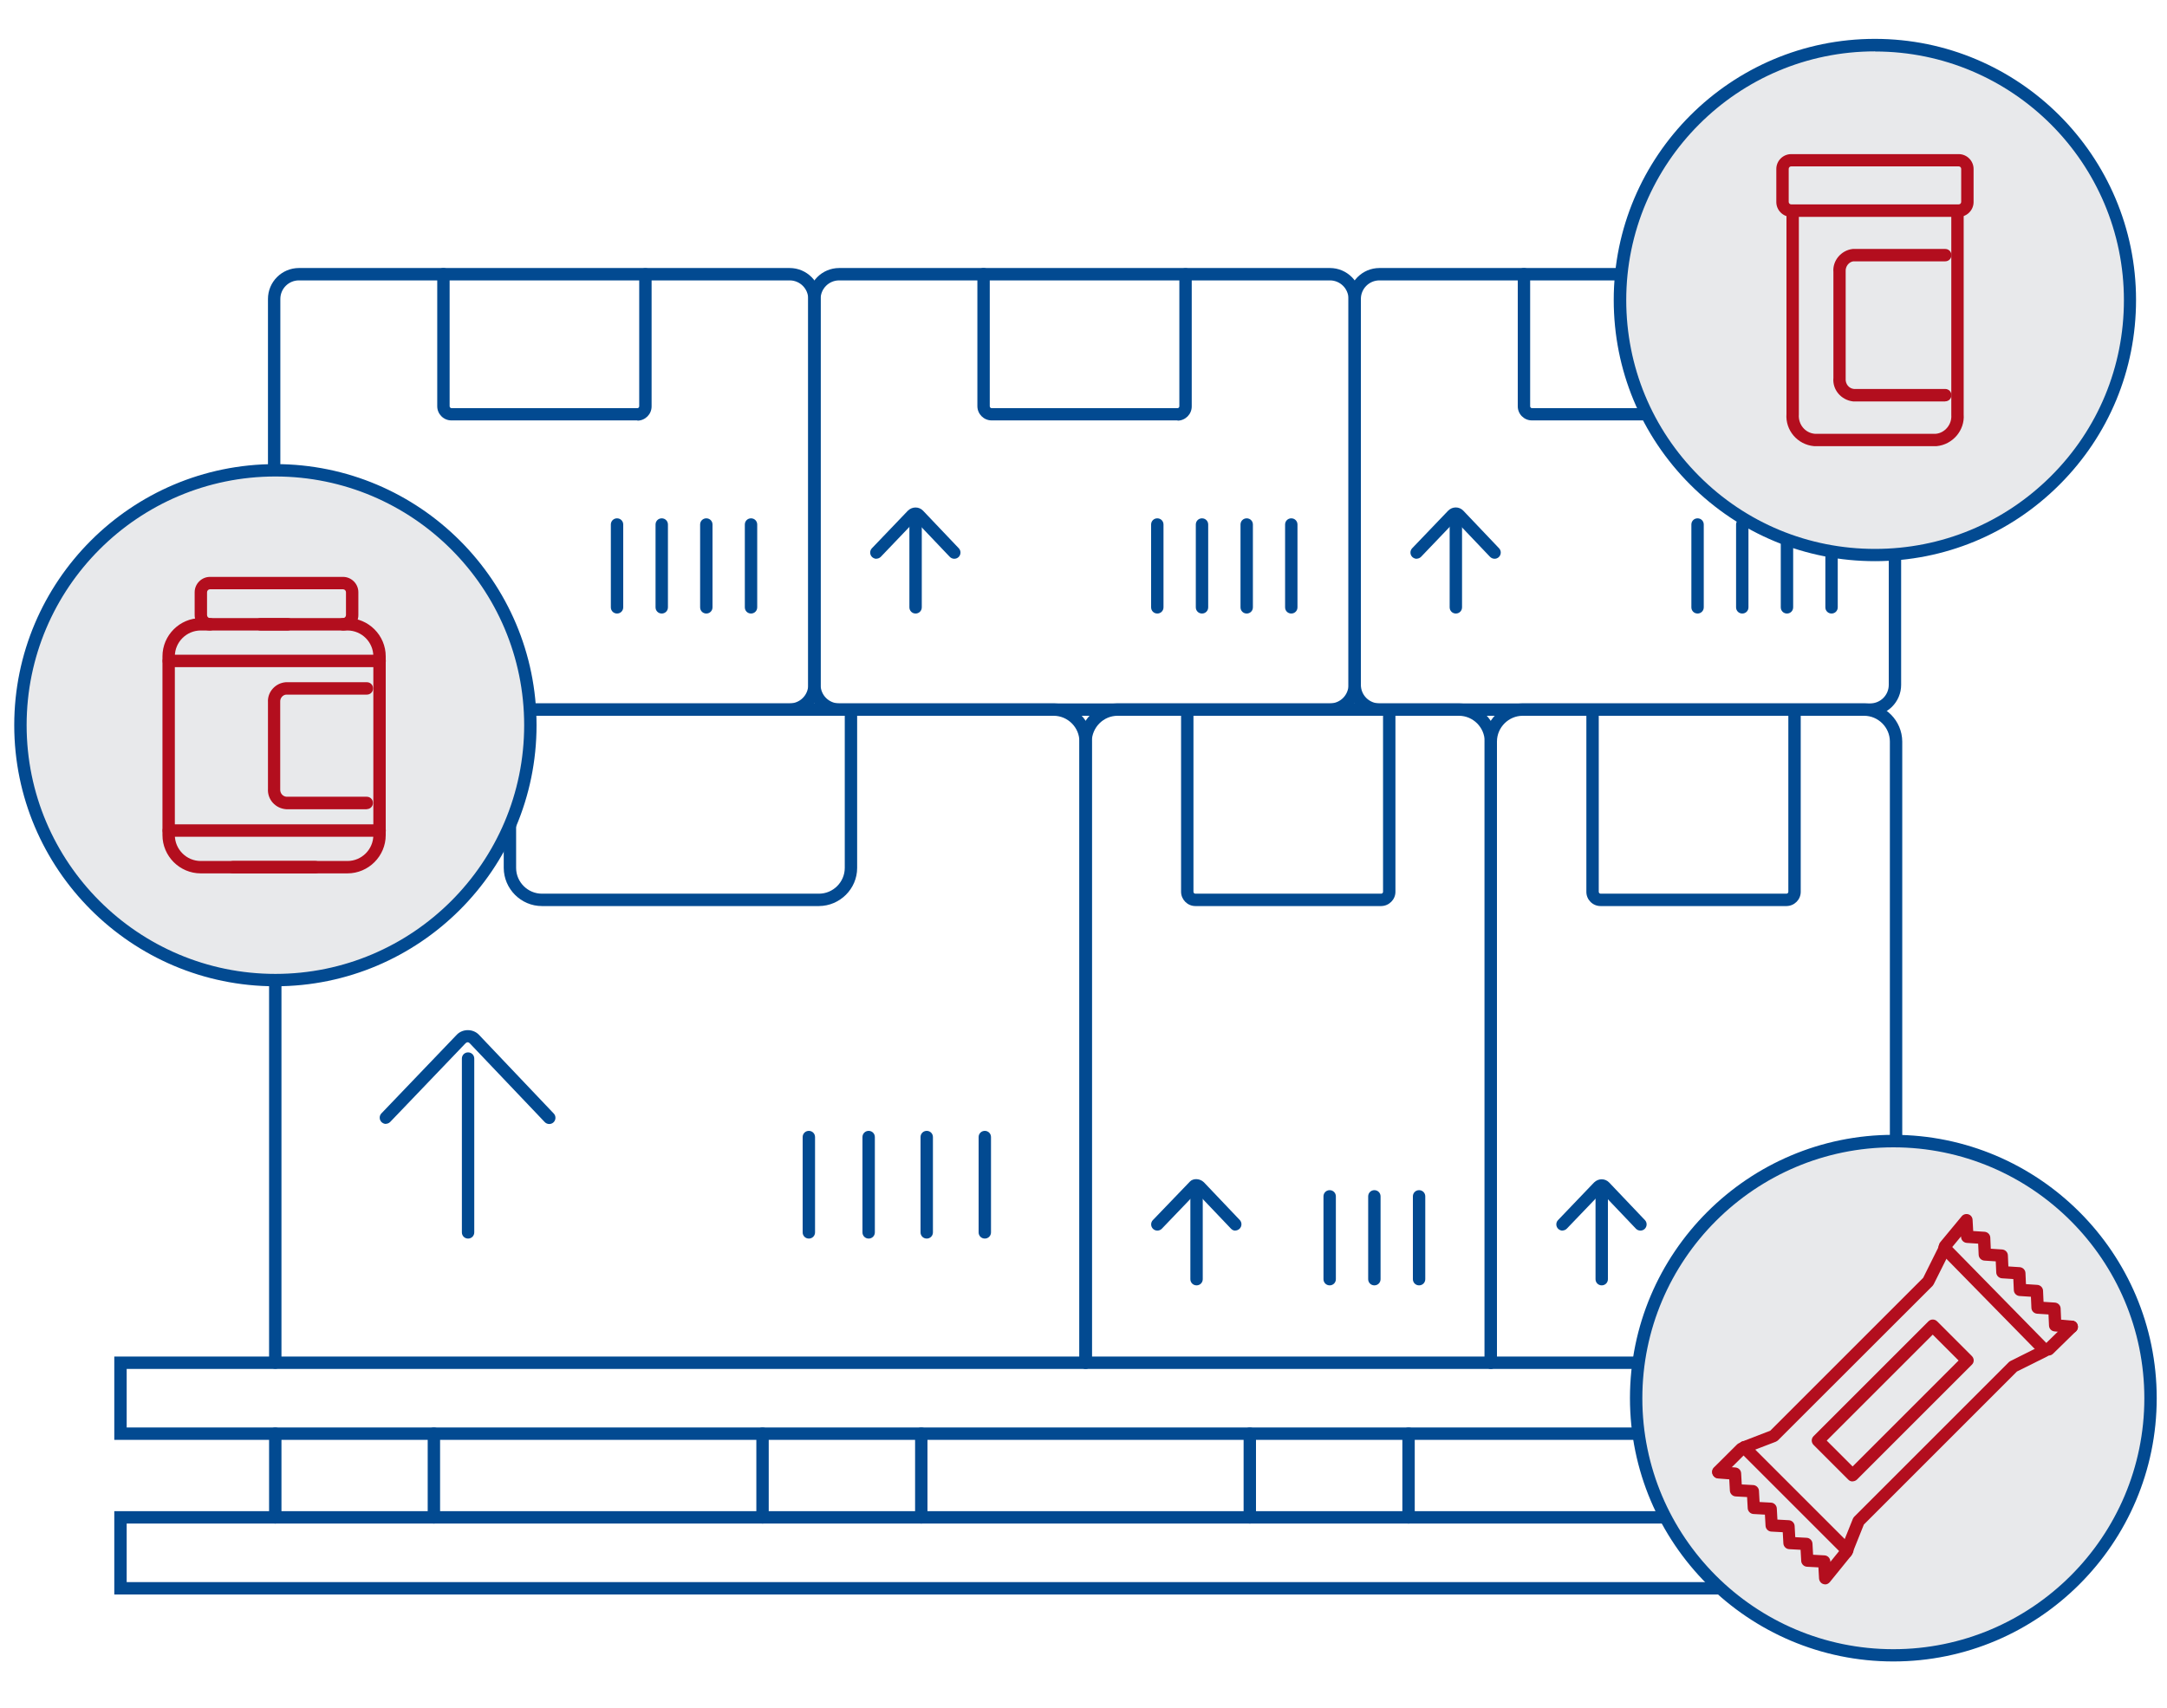 <svg id="a" data-name="Layer 1" xmlns="http://www.w3.org/2000/svg" xmlns:xlink="http://www.w3.org/1999/xlink" viewBox="0 0 175 138">
            <g id="g" data-name="Path 134627">
              <path d="M66.14,73.19h-22.38c-1.69,0-3.07-1.39-3.08-3.08v-12.51c0-.28.22-.5.5-.5s.5.22.5.5v12.51c0,1.14.94,2.08,2.08,2.08h22.38c1.14,0,2.08-.94,2.08-2.08v-12.51c0-.28.22-.5.5-.5s.5.22.5.5v12.51c0,1.69-1.39,3.07-3.08,3.08Z" style="fill: #024a91;"/>
            </g>
            <g id="h" data-name="Path 134628">
              <path d="M96.53,73.19c-.63,0-1.14-.52-1.15-1.14v-14.45c0-.28.22-.5.5-.5s.5.22.5.5v14.44c0,.08.07.15.15.15h15.01c.08,0,.15-.07.15-.15v-14.44c0-.28.22-.5.5-.5s.5.22.5.5v14.44c0,.63-.52,1.14-1.14,1.15h-15.02Z" style="fill: #024a91;"/>
            </g>
            <g id="i" data-name="Path 134629">
              <path d="M129.25,73.19c-.63,0-1.14-.52-1.14-1.14v-14.45c0-.28.22-.5.5-.5s.5.22.5.5v14.44c0,.08.07.15.15.15h15.01c.08,0,.15-.07.15-.15v-14.44c0-.28.22-.5.5-.5s.5.22.5.5v14.44c0,.63-.51,1.14-1.14,1.15h-15.02Z" style="fill: #024a91;"/>
            </g>
            <g id="j" data-name="Path 134630">
              <path d="M51.47,33.96h-15.02c-.63,0-1.14-.52-1.14-1.14v-10.67c0-.28.22-.5.5-.5s.5.22.5.5v10.67c0,.08.07.14.15.15h15.01c.08,0,.15-.07.15-.15v-10.66c0-.28.22-.5.5-.5s.5.22.5.5v10.67c0,.63-.51,1.14-1.14,1.15Z" style="fill: #024a91;"/>
            </g>
            <g id="k" data-name="Path 134631">
              <path d="M95.09,33.96h-15.01c-.63,0-1.14-.51-1.15-1.14v-10.67c0-.28.22-.5.5-.5s.5.22.5.5v10.67c0,.08.07.15.15.15h15.01c.08,0,.15-.07.15-.15v-10.66c0-.28.22-.5.5-.5s.5.22.5.5v10.67c0,.63-.51,1.14-1.14,1.15Z" style="fill: #024a91;"/>
            </g>
            <g id="l" data-name="Path 134632">
              <path d="M138.72,33.96h-15.01c-.63,0-1.14-.51-1.14-1.14v-10.67c0-.28.22-.5.5-.5s.5.22.5.5v10.67c0,.08.07.15.15.15h15.01c.08,0,.15-.07.15-.15v-10.66c0-.28.22-.5.5-.5s.5.22.5.5v10.67c0,.63-.51,1.14-1.14,1.15Z" style="fill: #024a91;"/>
            </g>
            <g id="m" data-name="Line 41557">
              <path d="M22.23,123.07c-.28,0-.5-.22-.5-.5v-6.76c0-.28.22-.5.5-.5s.5.22.5.5v6.76c0,.28-.22.5-.5.5Z" style="fill: #024a91;"/>
            </g>
            <g id="n" data-name="Line 41558">
              <path d="M35.04,123.07c-.28,0-.5-.22-.5-.5v-6.76c0-.28.22-.5.5-.5s.5.22.5.5v6.76c0,.28-.22.5-.5.5Z" style="fill: #024a91;"/>
            </g>
            <g id="o" data-name="Line 41559">
              <path d="M140.29,123.07c-.28,0-.5-.22-.5-.5v-6.76c0-.28.22-.5.5-.5s.5.22.5.5v6.76c0,.28-.22.5-.5.5Z" style="fill: #024a91;"/>
            </g>
            <g id="p" data-name="Line 41560">
              <path d="M153.1,123.07c-.28,0-.5-.22-.5-.5v-6.76c0-.28.22-.5.5-.5s.5.22.5.5v6.76c0,.28-.22.5-.5.5Z" style="fill: #024a91;"/>
            </g>
            <g id="q" data-name="Line 41561">
              <path d="M100.93,123.07c-.28,0-.5-.22-.5-.5v-6.76c0-.28.22-.5.5-.5s.5.22.5.5v6.76c0,.28-.22.5-.5.5Z" style="fill: #024a91;"/>
            </g>
            <g id="r" data-name="Line 41562">
              <path d="M113.75,123.07c-.28,0-.5-.22-.5-.5v-6.76c0-.28.22-.5.5-.5s.5.22.5.5v6.76c0,.28-.22.5-.5.5Z" style="fill: #024a91;"/>
            </g>
            <g id="s" data-name="Line 41563">
              <path d="M61.58,123.07c-.28,0-.5-.22-.5-.5v-6.76c0-.28.22-.5.5-.5s.5.22.5.5v6.76c0,.28-.22.5-.5.5Z" style="fill: #024a91;"/>
            </g>
            <g id="t" data-name="Line 41564">
              <path d="M74.4,123.07c-.28,0-.5-.22-.5-.5v-6.76c0-.28.22-.5.5-.5s.5.22.5.5v6.76c0,.28-.22.5-.5.5Z" style="fill: #024a91;"/>
            </g>
            <g id="u" data-name="Rectangle 8857">
              <path d="M166.11,128.8H9.23v-6.73h156.88v6.73ZM10.23,127.8h154.88v-4.73H10.23v4.73Z" style="fill: #024a91;"/>
            </g>
            <g id="v" data-name="Rectangle 8858">
              <path d="M166.11,116.31H9.23v-6.73h156.88v6.73ZM10.23,115.31h154.88v-4.73H10.23v4.73Z" style="fill: #024a91;"/>
            </g>
            <g id="w" data-name="Path 134633">
              <path d="M87.67,110.57c-.28,0-.5-.22-.5-.5v-50.17c0-1.14-.94-2.08-2.08-2.08H24.81c-1.14,0-2.08.94-2.08,2.08v50.17c0,.28-.22.5-.5.5s-.5-.22-.5-.5v-50.17c0-1.69,1.39-3.07,3.08-3.08h60.29c1.69,0,3.07,1.39,3.08,3.08v50.17c0,.28-.22.5-.5.5Z" style="fill: #024a91;"/>
            </g>
            <g id="x" data-name="Line 41565">
              <path d="M37.8,100.05c-.28,0-.5-.22-.5-.5v-14.04c0-.28.22-.5.5-.5s.5.22.5.5v14.04c0,.28-.22.5-.5.5Z" style="fill: #024a91;"/>
            </g>
            <g id="y" data-name="Line 41566">
              <path d="M65.32,100.05c-.28,0-.5-.22-.5-.5v-7.7c0-.28.22-.5.5-.5s.5.22.5.5v7.7c0,.28-.22.5-.5.5Z" style="fill: #024a91;"/>
            </g>
            <g id="z" data-name="Line 41567">
              <path d="M70.15,100.05c-.28,0-.5-.22-.5-.5v-7.7c0-.28.22-.5.5-.5s.5.22.5.5v7.7c0,.28-.22.5-.5.5Z" style="fill: #024a91;"/>
            </g>
            <g id="aa" data-name="Line 41568">
              <path d="M74.84,100.05c-.28,0-.5-.22-.5-.5v-7.7c0-.28.22-.5.5-.5s.5.22.5.5v7.7c0,.28-.22.5-.5.5Z" style="fill: #024a91;"/>
            </g>
            <g id="ab" data-name="Line 41569">
              <path d="M79.53,100.05c-.28,0-.5-.22-.5-.5v-7.7c0-.28.22-.5.5-.5s.5.22.5.5v7.7c0,.28-.22.5-.5.5Z" style="fill: #024a91;"/>
            </g>
            <g id="ac" data-name="Path 134634">
              <path d="M31.17,90.79c-.12,0-.25-.05-.35-.14-.2-.19-.21-.51-.02-.71l6.1-6.37c.48-.48,1.29-.47,1.76,0l6.06,6.38c.19.2.18.52-.02.71-.2.19-.52.18-.71-.02l-6.06-6.37c-.1-.1-.21-.11-.33,0l-6.09,6.36c-.1.1-.23.15-.36.15Z" style="fill: #024a91;"/>
            </g>
            <g id="ad" data-name="Path 134635">
              <path d="M120.4,110.57c-.28,0-.5-.22-.5-.5v-50.17c0-1.14-.94-2.08-2.08-2.08h-27.57c-1.14,0-2.07.94-2.08,2.08v50.17c0,.28-.22.5-.5.5s-.5-.22-.5-.5v-50.17c0-1.69,1.38-3.07,3.07-3.08h27.57c1.69,0,3.07,1.39,3.08,3.08v50.17c0,.28-.22.5-.5.5Z" style="fill: #024a91;"/>
            </g>
            <g id="ae" data-name="Line 41570">
              <path d="M96.63,103.83c-.28,0-.5-.22-.5-.5v-6.69c0-.28.22-.5.5-.5s.5.22.5.5v6.69c0,.28-.22.5-.5.5Z" style="fill: #024a91;"/>
            </g>
            <g id="af" data-name="Line 41571">
              <path d="M107.38,103.83c-.28,0-.5-.22-.5-.5v-6.69c0-.28.22-.5.5-.5s.5.22.5.5v6.69c0,.28-.22.5-.5.5Z" style="fill: #024a91;"/>
            </g>
            <g id="ag" data-name="Line 41572">
              <path d="M110.99,103.83c-.28,0-.5-.22-.5-.5v-6.69c0-.28.22-.5.5-.5s.5.22.5.5v6.69c0,.28-.22.5-.5.5Z" style="fill: #024a91;"/>
            </g>
            <g id="ah" data-name="Line 41573">
              <path d="M114.6,103.83c-.28,0-.5-.22-.5-.5v-6.69c0-.28.22-.5.5-.5s.5.22.5.5v6.69c0,.28-.22.5-.5.5Z" style="fill: #024a91;"/>
            </g>
            <g id="ai" data-name="Path 134636">
              <path d="M99.77,99.41c-.13,0-.26-.05-.36-.16l-2.78-2.92-2.8,2.92c-.19.2-.51.21-.71.02-.2-.19-.21-.51-.02-.71l3-3.12c.26-.27.8-.26,1.13.07l2.89,3.04c.19.2.18.52-.02.71-.1.09-.22.14-.34.14Z" style="fill: #024a91;"/>
            </g>
            <g id="aj" data-name="Path 134637">
              <path d="M153.12,110.57c-.28,0-.5-.22-.5-.5v-50.17c0-1.14-.94-2.08-2.08-2.08h-27.57c-1.14,0-2.08.94-2.08,2.08v50.17c0,.28-.22.5-.5.5s-.5-.22-.5-.5v-50.17c0-1.69,1.38-3.07,3.08-3.08h27.57c1.69,0,3.07,1.39,3.08,3.08v50.17c0,.28-.22.5-.5.5Z" style="fill: #024a91;"/>
            </g>
            <g id="ak" data-name="Line 41574">
              <path d="M129.35,103.83c-.28,0-.5-.22-.5-.5v-6.69c0-.28.22-.5.5-.5s.5.22.5.5v6.69c0,.28-.22.5-.5.5Z" style="fill: #024a91;"/>
            </g>
            <g id="al" data-name="Path 134638">
              <path d="M126.19,99.41c-.12,0-.25-.05-.35-.14-.2-.19-.21-.51-.02-.71l2.91-3.04c.36-.35.89-.34,1.22,0l2.89,3.04c.19.2.18.52-.02.71-.2.19-.52.18-.71-.02l-2.78-2.92-2.8,2.92c-.1.1-.23.15-.36.15Z" style="fill: #024a91;"/>
            </g>
            <g id="am" data-name="Rectangle 8859">
              <path d="M63.77,57.82H24.14c-1.38,0-2.5-1.12-2.5-2.5v-31.17c0-1.38,1.12-2.5,2.5-2.5h39.63c1.38,0,2.5,1.12,2.5,2.5v31.17c0,1.38-1.12,2.5-2.5,2.5ZM24.14,22.65c-.83,0-1.5.67-1.5,1.5v31.17c0,.83.67,1.5,1.5,1.5h39.63c.83,0,1.5-.67,1.5-1.5v-31.17c0-.83-.67-1.5-1.5-1.5H24.14Z" style="fill: #024a91;"/>
            </g>
            <g id="an" data-name="Line 41575">
              <path d="M30.31,49.56c-.28,0-.5-.22-.5-.5v-6.69c0-.28.22-.5.5-.5s.5.22.5.5v6.69c0,.28-.22.5-.5.5Z" style="fill: #024a91;"/>
            </g>
            <g id="ao" data-name="Line 41576">
              <path d="M53.44,49.56c-.28,0-.5-.22-.5-.5v-6.69c0-.28.22-.5.5-.5s.5.22.5.5v6.69c0,.28-.22.5-.5.5Z" style="fill: #024a91;"/>
            </g>
            <g id="ap" data-name="Line 41577">
              <path d="M57.04,49.56c-.28,0-.5-.22-.5-.5v-6.69c0-.28.22-.5.5-.5s.5.22.5.5v6.69c0,.28-.22.5-.5.5Z" style="fill: #024a91;"/>
            </g>
            <g id="aq" data-name="Line 41578">
              <path d="M49.83,49.56c-.28,0-.5-.22-.5-.5v-6.69c0-.28.22-.5.5-.5s.5.22.5.5v6.69c0,.28-.22.5-.5.5Z" style="fill: #024a91;"/>
            </g>
            <g id="ar" data-name="Line 41579">
              <path d="M60.65,49.56c-.28,0-.5-.22-.5-.5v-6.69c0-.28.22-.5.5-.5s.5.22.5.5v6.69c0,.28-.22.5-.5.5Z" style="fill: #024a91;"/>
            </g>
            <g id="as" data-name="Path 134639">
              <path d="M27.15,45.14c-.12,0-.25-.05-.35-.14-.2-.19-.21-.51-.02-.71l2.91-3.04c.35-.34.89-.34,1.22,0l2.89,3.04c.19.2.18.52-.02.71-.2.19-.52.18-.71-.02l-2.78-2.92-2.79,2.92c-.1.1-.23.15-.36.15Z" style="fill: #024a91;"/>
            </g>
            <g id="at" data-name="Rectangle 8860">
              <path d="M107.4,57.82h-39.63c-1.38,0-2.5-1.12-2.5-2.5v-31.17c0-1.38,1.12-2.5,2.5-2.5h39.63c1.38,0,2.5,1.12,2.5,2.5v31.17c0,1.38-1.12,2.5-2.5,2.5ZM67.77,22.65c-.83,0-1.5.67-1.5,1.5v31.17c0,.83.67,1.5,1.5,1.5h39.63c.83,0,1.5-.67,1.5-1.5v-31.17c0-.83-.67-1.5-1.5-1.5h-39.63Z" style="fill: #024a91;"/>
            </g>
            <g id="au" data-name="Line 41580">
              <path d="M73.94,49.56c-.28,0-.5-.22-.5-.5v-6.69c0-.28.22-.5.5-.5s.5.22.5.5v6.69c0,.28-.22.5-.5.5Z" style="fill: #024a91;"/>
            </g>
            <g id="av" data-name="Line 41581">
              <path d="M97.07,49.56c-.28,0-.5-.22-.5-.5v-6.69c0-.28.22-.5.5-.5s.5.22.5.5v6.69c0,.28-.22.5-.5.5Z" style="fill: #024a91;"/>
            </g>
            <g id="aw" data-name="Line 41582">
              <path d="M100.68,49.56c-.28,0-.5-.22-.5-.5v-6.69c0-.28.22-.5.5-.5s.5.22.5.5v6.69c0,.28-.22.5-.5.5Z" style="fill: #024a91;"/>
            </g>
            <g id="ax" data-name="Line 41583">
              <path d="M93.46,49.56c-.28,0-.5-.22-.5-.5v-6.69c0-.28.22-.5.5-.5s.5.22.5.5v6.69c0,.28-.22.5-.5.5Z" style="fill: #024a91;"/>
            </g>
            <g id="ay" data-name="Line 41584">
              <path d="M104.28,49.56c-.28,0-.5-.22-.5-.5v-6.69c0-.28.22-.5.5-.5s.5.22.5.5v6.69c0,.28-.22.5-.5.5Z" style="fill: #024a91;"/>
            </g>
            <g id="az" data-name="Path 134640">
              <path d="M70.78,45.14c-.12,0-.25-.05-.35-.14-.2-.19-.21-.51-.02-.71l2.91-3.04c.35-.34.89-.34,1.22,0l2.89,3.04c.19.2.18.52-.02.71-.2.19-.52.18-.71-.02l-2.78-2.92-2.79,2.92c-.1.1-.23.15-.36.15Z" style="fill: #024a91;"/>
            </g>
            <g id="ba" data-name="Rectangle 8861">
              <path d="M151.03,57.82h-39.63c-1.38,0-2.5-1.12-2.5-2.5v-31.17c0-1.38,1.12-2.5,2.5-2.5h39.63c1.38,0,2.5,1.12,2.5,2.5v31.17c0,1.38-1.12,2.5-2.5,2.5ZM111.4,22.65c-.83,0-1.5.67-1.5,1.5v31.17c0,.83.67,1.5,1.5,1.5h39.63c.83,0,1.5-.67,1.5-1.5v-31.17c0-.83-.67-1.5-1.5-1.5h-39.63Z" style="fill: #024a91;"/>
            </g>
            <g id="bb" data-name="Line 41585">
              <path d="M117.57,49.56c-.28,0-.5-.22-.5-.5v-6.69c0-.28.22-.5.5-.5s.5.22.5.5v6.69c0,.28-.22.5-.5.5Z" style="fill: #024a91;"/>
            </g>
            <g id="bc" data-name="Line 41586">
              <path d="M140.7,49.56c-.28,0-.5-.22-.5-.5v-6.69c0-.28.22-.5.5-.5s.5.22.5.5v6.69c0,.28-.22.5-.5.5Z" style="fill: #024a91;"/>
            </g>
            <g id="bd" data-name="Line 41587">
              <path d="M144.31,49.56c-.28,0-.5-.22-.5-.5v-6.69c0-.28.22-.5.5-.5s.5.22.5.5v6.69c0,.28-.22.5-.5.5Z" style="fill: #024a91;"/>
            </g>
            <g id="be" data-name="Line 41588">
              <path d="M137.09,49.56c-.28,0-.5-.22-.5-.5v-6.69c0-.28.22-.5.5-.5s.5.22.5.5v6.69c0,.28-.22.5-.5.5Z" style="fill: #024a91;"/>
            </g>
            <g id="bf" data-name="Line 41589">
              <path d="M147.91,49.56c-.28,0-.5-.22-.5-.5v-6.69c0-.28.22-.5.5-.5s.5.22.5.5v6.69c0,.28-.22.5-.5.5Z" style="fill: #024a91;"/>
            </g>
            <g id="bg" data-name="Path 134641">
              <path d="M114.41,45.14c-.12,0-.25-.05-.35-.14-.2-.19-.21-.51-.02-.71l2.91-3.04c.35-.35.89-.34,1.22,0l2.89,3.04c.19.2.18.52-.02.71-.2.19-.51.18-.71-.02l-2.78-2.92-2.79,2.92c-.1.1-.23.15-.36.15Z" style="fill: #024a91;"/>
            </g>
            <g id="bh" data-name="Path 134642">
              <path d="M42.83,58.58c0,11.37-9.22,20.59-20.59,20.59S1.65,69.95,1.65,58.58c0-11.37,9.22-20.59,20.59-20.59s20.59,9.22,20.59,20.59h0" style="fill: #e8e9eb;"/>
            </g>
            <g id="bi" data-name="Path 134643">
              <path d="M22.24,79.67c-11.63,0-21.09-9.46-21.09-21.09s9.46-21.09,21.09-21.09,21.09,9.46,21.09,21.09-9.46,21.09-21.09,21.09ZM22.24,38.49c-11.08,0-20.09,9.01-20.09,20.09s9.01,20.09,20.09,20.09,20.09-9.01,20.09-20.09-9.01-20.09-20.09-20.09Z" style="fill: #024a91;"/>
            </g>
            <g id="bj" data-name="Path 134644">
              <path d="M172.01,24.24c0,11.37-9.22,20.59-20.59,20.59-11.37,0-20.59-9.22-20.59-20.59,0-11.37,9.22-20.59,20.59-20.59,11.37,0,20.59,9.22,20.59,20.59h0" style="fill: #e8e9eb;"/>
            </g>
            <g id="bk" data-name="Path 134645">
              <path d="M151.42,45.33h0c-5.63,0-10.93-2.19-14.92-6.18-3.98-3.98-6.18-9.28-6.18-14.92,0-11.63,9.46-21.09,21.09-21.09s21.09,9.46,21.09,21.09h0c0,5.64-2.19,10.93-6.18,14.92-3.98,3.98-9.28,6.18-14.91,6.18ZM151.42,4.15c-11.08,0-20.09,9.01-20.09,20.09,0,5.37,2.09,10.41,5.88,14.21s8.84,5.89,14.21,5.89,10.41-2.09,14.21-5.88c3.8-3.79,5.89-8.84,5.89-14.21,0-11.08-9.01-20.09-20.09-20.09Z" style="fill: #024a91;"/>
            </g>
            <g id="bl" data-name="Path 134646">
              <path d="M146.5,36.04c-1.35-.12-2.33-1.29-2.23-2.6v-16.42c0-.28.22-.5.5-.5s.5.22.5.5v16.46c-.06.81.51,1.49,1.28,1.56h9.79c.72-.07,1.3-.75,1.24-1.52v-16.5c0-.28.22-.5.5-.5s.5.22.5.5v16.46c.1,1.27-.88,2.44-2.19,2.56h-9.88Z" style="fill: #b30e1e;"/>
            </g>
            <g id="bm" data-name="Rectangle 8862">
              <path d="M158.18,17.52h-13.53c-.66,0-1.2-.54-1.2-1.2v-2.67c0-.66.54-1.2,1.2-1.2h13.53c.66,0,1.2.54,1.2,1.2v2.67c0,.66-.54,1.2-1.2,1.2ZM144.65,13.44c-.11,0-.2.09-.2.2v2.67c0,.11.09.2.2.2h13.53c.11,0,.2-.09.2-.2v-2.67c0-.11-.09-.2-.2-.2h-13.53Z" style="fill: #b30e1e;"/>
            </g>
            <g id="bn" data-name="Path 134647">
              <path d="M157.09,32.43h-7.42c-1-.11-1.7-.96-1.61-1.9v-8.56c-.08-.9.61-1.75,1.56-1.86h7.47c.28,0,.5.22.5.5s-.22.5-.5.5h-7.42c-.35.04-.65.41-.62.81v8.64c-.04.45.26.82.67.86h7.37c.28,0,.5.22.5.5s-.22.5-.5.5Z" style="fill: #b30e1e;"/>
            </g>
            <g id="bo" data-name="Path 134648">
              <path d="M16.96,50.93c-.68,0-1.24-.56-1.24-1.24v-1.85c0-.68.56-1.24,1.24-1.24h10.74c.68,0,1.24.56,1.24,1.24v1.85c0,.68-.56,1.24-1.24,1.24-.28,0-.5-.22-.5-.5s.22-.5.5-.5c.13,0,.24-.11.24-.24v-1.85c0-.13-.11-.24-.24-.24h-10.74c-.13,0-.24.11-.24.24v1.85c0,.13.11.24.24.24.28,0,.5.22.5.5s-.22.5-.5.5Z" style="fill: #b30e1e;"/>
            </g>
            <g id="bp" data-name="Path 134649">
              <path d="M28.06,70.55h-9.25c-.28,0-.5-.22-.5-.5s.22-.5.5-.5h9.25c1.15,0,2.09-.94,2.09-2.09v-14.44c0-1.15-.94-2.09-2.09-2.09h-7.03c-.28,0-.5-.22-.5-.5s.22-.5.5-.5h7.03c1.7,0,3.09,1.39,3.09,3.09v14.44c0,1.7-1.39,3.09-3.09,3.09Z" style="fill: #b30e1e;"/>
            </g>
            <g id="bq" data-name="Path 134650">
              <path d="M25.47,70.55h-9.26c-1.7,0-3.09-1.39-3.09-3.09v-14.44c0-1.7,1.39-3.09,3.09-3.09h7.03c.28,0,.5.22.5.5s-.22.5-.5.5h-7.03c-1.15,0-2.09.94-2.09,2.09v14.44c0,1.15.94,2.09,2.09,2.09h9.26c.28,0,.5.22.5.5s-.22.5-.5.5Z" style="fill: #b30e1e;"/>
            </g>
            <g id="br" data-name="Path 134651">
              <path d="M29.64,65.37h-6.52c-.88-.06-1.53-.79-1.48-1.64v-7.01c-.05-.82.6-1.55,1.44-1.61h6.55c.28,0,.5.22.5.5s-.22.5-.5.5h-6.52c-.27.02-.5.28-.48.58v7.06c-.02.33.21.59.51.61h6.48c.28,0,.5.22.5.5s-.22.5-.5.5Z" style="fill: #b30e1e;"/>
            </g>
            <g id="bs" data-name="Line 41590">
              <path d="M30.66,53.89H13.63c-.28,0-.5-.22-.5-.5s.22-.5.5-.5h17.03c.28,0,.5.22.5.5s-.22.5-.5.5Z" style="fill: #b30e1e;"/>
            </g>
            <g id="bt" data-name="Line 41591">
              <path d="M30.66,67.59H13.63c-.28,0-.5-.22-.5-.5s.22-.5.5-.5h17.03c.28,0,.5.22.5.5s-.22.5-.5.5Z" style="fill: #b30e1e;"/>
            </g>
            <g id="bu" data-name="Path 134652">
              <path d="M173.66,112.94c0,11.47-9.3,20.77-20.77,20.77-11.47,0-20.77-9.3-20.77-20.77,0-11.47,9.3-20.77,20.77-20.77h0c11.47,0,20.77,9.3,20.77,20.77" style="fill: #e8e9eb;"/>
            </g>
            <g id="bv" data-name="Path 134653">
              <path d="M152.9,134.21c-11.73,0-21.27-9.54-21.27-21.27s9.54-21.27,21.27-21.27,21.27,9.54,21.27,21.27-9.54,21.27-21.27,21.27ZM152.9,92.68c-11.17,0-20.27,9.09-20.27,20.27s9.09,20.27,20.27,20.27,20.27-9.09,20.27-20.27-9.09-20.27-20.27-20.27Z" style="fill: #024a91;"/>
            </g>
            <g id="bw" data-name="Path 134654">
              <path d="M140.86,117.42c-.2,0-.39-.12-.47-.32-.1-.26.03-.55.29-.65l2.28-.88,12.35-12.35,1.21-2.43c.12-.25.42-.35.67-.22.25.12.35.42.22.67l-1.25,2.5s-.06.09-.09.13l-12.49,12.48s-.11.09-.17.11l-2.37.91c-.06.02-.12.03-.18.03Z" style="fill: #b30e1e;"/>
            </g>
            <g id="bx" data-name="Path 134655">
              <path d="M149.1,125.87c-.06,0-.12-.01-.19-.04-.26-.1-.38-.39-.28-.65l1-2.49c.03-.06.06-.12.11-.17l12.49-12.49s.08-.07.13-.09l2.5-1.25c.25-.12.55-.02.67.22.12.25.02.55-.22.67l-2.43,1.21-12.36,12.36-.96,2.4c-.08.2-.27.31-.46.31Z" style="fill: #b30e1e;"/>
            </g>
            <g id="by" data-name="Path 134656">
              <path d="M147.4,127.98c-.05,0-.1,0-.15-.02-.2-.06-.33-.24-.35-.45l-.05-.9-.92-.05c-.25-.01-.46-.22-.47-.47l-.05-.9-.92-.05c-.25-.01-.46-.22-.47-.47l-.05-.9-.92-.05c-.25-.01-.46-.22-.47-.47l-.05-.9-.92-.05c-.25-.01-.46-.22-.47-.47l-.05-.9-.92-.05c-.25-.01-.46-.22-.47-.47l-.05-.91-.9-.07c-.07,0-.14-.03-.21-.06-.24-.13-.33-.44-.2-.69.11-.2.34-.3.55-.24l1.26.1c.25.02.45.22.46.47l.05.9.92.05c.25.01.46.22.47.47l.05.9.92.05c.25.01.46.22.47.47l.05.9.92.05c.25.01.46.22.47.47l.05.9.92.05c.25.01.46.22.47.47l.05.9.92.05c.25.01.46.22.47.47v.06s.9-1.11.9-1.11c.17-.21.49-.25.7-.07.21.17.25.49.07.7l-1.71,2.11c-.1.12-.24.19-.39.19Z" style="fill: #b30e1e;"/>
            </g>
            <g id="bz" data-name="Line 41592">
              <path d="M138.76,119.4c-.13,0-.26-.05-.35-.15-.2-.2-.2-.51,0-.71l1.86-1.85c.2-.2.51-.2.71,0s.2.51,0,.71l-1.86,1.85c-.1.1-.23.15-.35.15Z" style="fill: #b30e1e;"/>
            </g>
            <g id="ca" data-name="Line 41593">
              <path d="M149.17,125.74c-.13,0-.26-.05-.35-.15l-8.32-8.32c-.2-.2-.2-.51,0-.71s.51-.2.71,0l8.32,8.32c.2.2.2.51,0,.71-.1.1-.23.15-.35.15Z" style="fill: #b30e1e;"/>
            </g>
            <g id="cb" data-name="Rectangle 8863">
              <path d="M149.61,119.67h0c-.13,0-.26-.05-.35-.15l-2.8-2.8c-.2-.2-.2-.51,0-.71l9.27-9.27c.2-.2.51-.2.71,0l2.8,2.8c.09.09.15.22.15.35s-.05.26-.15.35l-9.27,9.27c-.09.09-.22.15-.35.15ZM147.52,116.37l2.09,2.09,8.56-8.56-2.09-2.09-8.56,8.56Z" style="fill: #b30e1e;"/>
            </g>
            <g id="cc" data-name="Path 134657">
              <path d="M167.31,107.68s-.08,0-.12-.01l-1.27-.12c-.25-.02-.44-.22-.45-.47l-.04-.9-.92-.06c-.25-.02-.45-.22-.46-.47l-.04-.9-.92-.06c-.25-.02-.45-.22-.46-.47l-.04-.9-.92-.06c-.25-.02-.45-.22-.46-.47l-.04-.9-.92-.06c-.25-.02-.45-.22-.46-.47l-.04-.9-.92-.06c-.25-.02-.45-.22-.46-.47v-.06s-.91,1.1-.91,1.1c-.18.21-.49.24-.7.07-.21-.18-.24-.49-.07-.7l1.73-2.09c.13-.16.35-.22.54-.16.2.06.33.24.34.45l.05.9.92.06c.25.02.45.22.46.47l.04.9.92.06c.25.02.45.22.46.47l.04.9.92.06c.25.02.45.22.46.47l.04.9.92.06c.25.02.45.22.46.47l.04.9.92.06c.25.02.45.22.46.47l.04.91.9.08c.06,0,.12.02.18.05.25.12.35.43.23.67-.09.18-.26.28-.44.28Z" style="fill: #b30e1e;"/>
            </g>
            <g id="cd" data-name="Line 41594">
              <path d="M165.44,109.51c-.13,0-.26-.05-.36-.15-.19-.2-.19-.51,0-.71l1.87-1.83c.2-.19.51-.19.71,0,.19.2.19.51,0,.71l-1.87,1.83c-.1.09-.22.14-.35.14Z" style="fill: #b30e1e;"/>
            </g>
            <g id="ce" data-name="Line 41595">
              <path d="M164.98,109.42c-.13,0-.26-.05-.36-.15l-7.95-8.11c-.19-.2-.19-.51,0-.71.2-.19.51-.19.71,0l7.95,8.11c.19.2.19.51,0,.71-.1.09-.22.14-.35.14Z" style="fill: #b30e1e;"/>
            </g>
</svg>